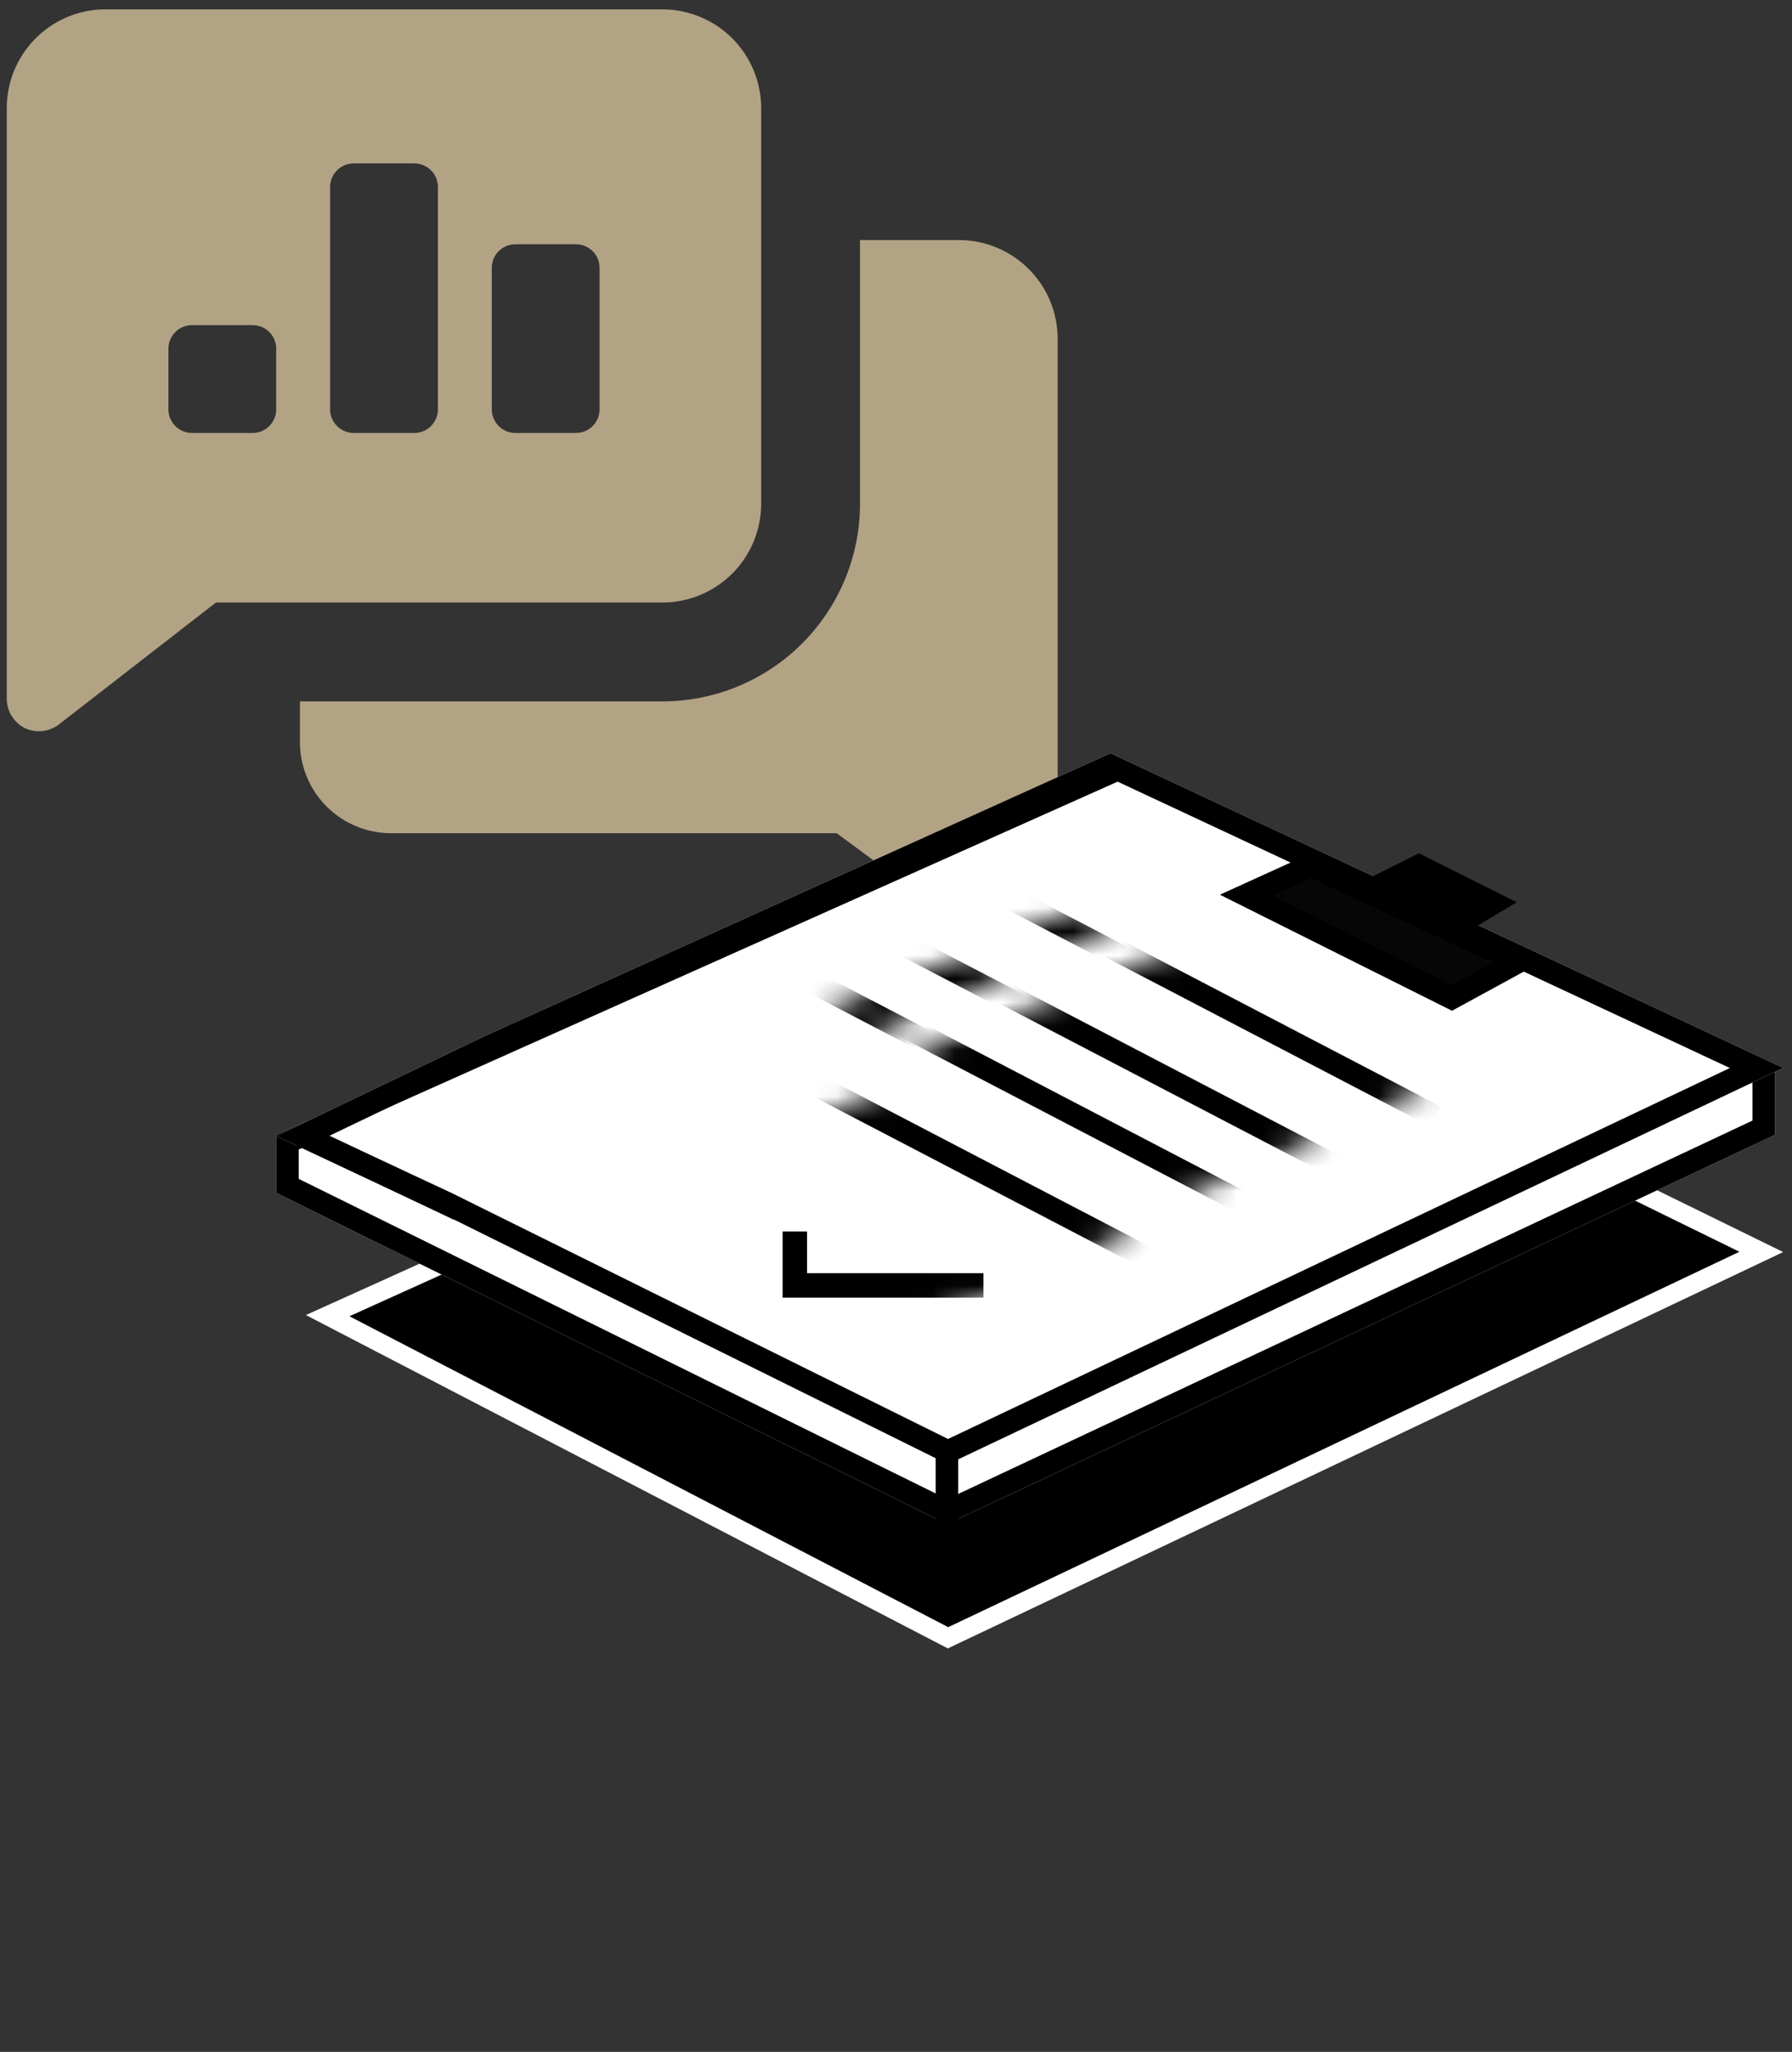 <svg width="76" height="87" viewBox="0 0 76 87" fill="none" xmlns="http://www.w3.org/2000/svg">
<rect x="0" y="0" width="76" height="87" fill="#333333" stroke="none"/>
<g id="Group 1171275605">
<g id="Group 1171275604">
<path id="Vector" d="M36.474 21.356V10.178H40.666C41.777 10.178 42.843 10.62 43.63 11.406C44.416 12.192 44.857 13.258 44.857 14.37V39.52C44.855 39.779 44.781 40.033 44.643 40.252C44.504 40.472 44.308 40.649 44.075 40.763C43.85 40.865 43.603 40.906 43.357 40.882C43.112 40.857 42.877 40.768 42.678 40.623L35.482 35.328H16.703C16.174 35.343 15.646 35.25 15.154 35.054C14.662 34.858 14.216 34.562 13.842 34.186C13.469 33.81 13.177 33.362 12.984 32.868C12.791 32.375 12.702 31.847 12.721 31.318V29.739H28.09C30.314 29.739 32.446 28.856 34.018 27.284C35.591 25.711 36.474 23.579 36.474 21.356Z" fill="#B2A385"/>
<path id="Subtract" fill-rule="evenodd" clip-rule="evenodd" d="M28.09 0.397H4.338C3.25 0.434 2.22 0.891 1.464 1.673C0.708 2.456 0.285 3.501 0.286 4.589V29.627C0.286 29.89 0.362 30.148 0.503 30.371C0.643 30.593 0.844 30.771 1.082 30.885C1.308 30.985 1.556 31.023 1.802 30.996C2.047 30.969 2.281 30.878 2.479 30.731L9.158 25.547H28.09C29.202 25.547 30.268 25.106 31.055 24.32C31.84 23.534 32.282 22.467 32.282 21.356V4.589C32.282 3.477 31.84 2.411 31.055 1.625C30.268 0.839 29.202 0.397 28.09 0.397ZM15 6.929C14.448 6.929 14 7.376 14 7.929V17.357C14 17.909 14.448 18.357 15 18.357H17.572C18.124 18.357 18.572 17.909 18.572 17.357V7.929C18.572 7.376 18.124 6.929 17.572 6.929H15ZM8.143 13.786C7.591 13.786 7.143 14.233 7.143 14.786V17.357C7.143 17.909 7.591 18.357 8.143 18.357H10.714C11.267 18.357 11.714 17.909 11.714 17.357V14.786C11.714 14.233 11.267 13.786 10.714 13.786H8.143ZM20.857 11.357C20.857 10.805 21.305 10.357 21.857 10.357H24.429C24.981 10.357 25.429 10.805 25.429 11.357V17.357C25.429 17.909 24.981 18.357 24.429 18.357H21.857C21.305 18.357 20.857 17.909 20.857 17.357V11.357Z" fill="#B2A385"/>
</g>
<g id="Group 48097245">
<g id="Group 48097204">
<g id="Group 48096297">
<g id="Group 48096199">
<path id="Rectangle 12852" d="M48.402 39.745L75.629 53.087L40.198 69.894L12.971 55.758L48.402 39.745Z" fill="black"/>
<path id="Rectangle 12852 (Stroke)" fill-rule="evenodd" clip-rule="evenodd" d="M48.389 40.638L14.82 55.809L40.214 68.992L73.77 53.075L48.389 40.638ZM48.402 39.745L12.971 55.758L40.198 69.894L75.629 53.087L48.402 39.745Z" fill="white"/>
<path id="Vector 3931" d="M11.714 48.119V50.577L40.16 64.624L75.277 48.119V45.31L47.183 32.316L11.714 48.119Z" fill="white"/>
<path id="Vector 3931 (Stroke)" fill-rule="evenodd" clip-rule="evenodd" d="M12.669 49.984L40.17 63.564L74.322 47.513V45.92L47.176 33.365L12.669 48.739V49.984ZM11.714 48.119V50.577L40.16 64.624L75.277 48.119V45.31L47.183 32.316L11.714 48.119Z" fill="black"/>
<path id="Rectangle 12853" d="M47.096 31.936L75.629 45.278L40.198 62.084L25.931 55.017L18.798 51.483L11.714 48.17L20.523 43.945L29.38 39.942L47.096 31.936Z" fill="white"/>
<path id="Rectangle 5607" d="M47.423 32.786L12.507 48.382" stroke="black" stroke-width="0.63" stroke-linejoin="bevel"/>
<path id="Rectangle 12853 (Stroke)" fill-rule="evenodd" clip-rule="evenodd" d="M18.798 51.483L40.198 62.084L75.629 45.278L47.096 31.936L20.523 43.945L11.714 48.17L18.798 51.483ZM13.967 48.159L19.196 50.604L40.207 61.013L73.365 45.284L47.089 32.997L20.91 44.829L13.967 48.159Z" fill="black"/>
<g id="Mask group">
<mask id="mask0_120_1511" style="mask-type:alpha" maskUnits="userSpaceOnUse" x="32" y="39" width="32" height="15">
<path id="Rectangle 5636" d="M33.707 47.547L51.468 40.279L61.557 44.892L43.843 52.885L33.707 47.547Z" fill="white" stroke="black" stroke-width="1.36"/>
</mask>
<g mask="url(#mask0_120_1511)">
<path id="Vector 3798 (Stroke)" fill-rule="evenodd" clip-rule="evenodd" d="M42.095 38.085L42.536 37.238L61.109 46.921L60.668 47.768L42.095 38.085Z" fill="black"/>
<path id="Vector 3799 (Stroke)" fill-rule="evenodd" clip-rule="evenodd" d="M36.216 39.336L36.658 38.489L58.392 49.819L57.95 50.666L36.216 39.336Z" fill="black"/>
<path id="Vector 3800 (Stroke)" fill-rule="evenodd" clip-rule="evenodd" d="M33.603 41.579L34.045 40.732L55.779 52.063L55.337 52.91L33.603 41.579Z" fill="black"/>
</g>
</g>
<g id="Mask group_2">
<mask id="mask1_120_1511" style="mask-type:alpha" maskUnits="userSpaceOnUse" x="19" y="45" width="32" height="15">
<path id="Rectangle 5636_2" d="M21.416 53.509L39.177 46.241L49.266 50.855L31.552 58.847L21.416 53.509Z" fill="white" stroke="black" stroke-width="1.36"/>
</mask>
<g mask="url(#mask1_120_1511)">
<path id="Vector 3919" d="M33.709 52.215V54.501H41.709" stroke="black" stroke-width="1.037"/>
<path id="Vector 3798 (Stroke)_2" fill-rule="evenodd" clip-rule="evenodd" d="M29.804 44.048L30.245 43.201L48.818 52.883L48.377 53.73L29.804 44.048Z" fill="black"/>
</g>
</g>
<g id="Mask group_3">
<mask id="mask2_120_1511" style="mask-type:alpha" maskUnits="userSpaceOnUse" x="28" y="37" width="22" height="10">
<path id="Rectangle 5636_3" d="M48.321 37.422L49.876 38.095L30.476 46.849L28.922 45.361L48.321 37.422Z" fill="white"/>
</mask>
<g mask="url(#mask2_120_1511)">
</g>
<mask id="mask3_120_1511" style="mask-type:alpha" maskUnits="userSpaceOnUse" x="28" y="37" width="22" height="10">
<path id="Rectangle 5636 (Stroke)" fill-rule="evenodd" clip-rule="evenodd" d="M30.476 46.849L28.922 45.361L48.321 37.422L49.876 38.095L30.476 46.849Z" fill="black"/>
</mask>
<g mask="url(#mask3_120_1511)">
<path id="Vector 3798 (Stroke)_3" fill-rule="evenodd" clip-rule="evenodd" d="M28.75 31.284L29.192 30.437L47.764 40.12L47.323 40.967L28.75 31.284Z" fill="black"/>
<path id="Vector 3799 (Stroke)_2" fill-rule="evenodd" clip-rule="evenodd" d="M22.872 32.535L23.313 31.688L45.047 43.019L44.605 43.865L22.872 32.535Z" fill="black"/>
<path id="Vector 3800 (Stroke)_2" fill-rule="evenodd" clip-rule="evenodd" d="M20.259 34.778L20.7 33.931L42.434 45.262L41.992 46.109L20.259 34.778Z" fill="black"/>
</g>
</g>
<path id="Vector 3935" d="M55.611 36.179L51.748 37.935L61.581 42.851L65.444 40.744L55.611 36.179Z" fill="#060606"/>
<path id="Vector 3935 (Stroke)" fill-rule="evenodd" clip-rule="evenodd" d="M51.748 37.935L61.581 42.851L65.444 40.744L55.611 36.179L51.748 37.935ZM53.967 37.976L61.562 41.773L63.324 40.813L55.607 37.23L53.967 37.976Z" fill="black"/>
<path id="Vector 3932 (Stroke)" fill-rule="evenodd" clip-rule="evenodd" d="M19.236 51.711L12.563 48.55L12.972 47.687L19.645 50.848L19.236 51.711Z" fill="black"/>
<path id="Vector 3934 (Stroke)" fill-rule="evenodd" clip-rule="evenodd" d="M39.682 64.624V61.464H40.637V64.624H39.682Z" fill="black"/>
</g>
</g>
<path id="Vector 3936" d="M61.711 38.507L61.644 38.44L61.56 38.394L59.527 37.264L60.177 36.939L62.915 38.308L62.038 38.834L61.711 38.507Z" fill="#010101" stroke="black" stroke-width="1.36"/>
</g>
</g>
</g>
</svg>
